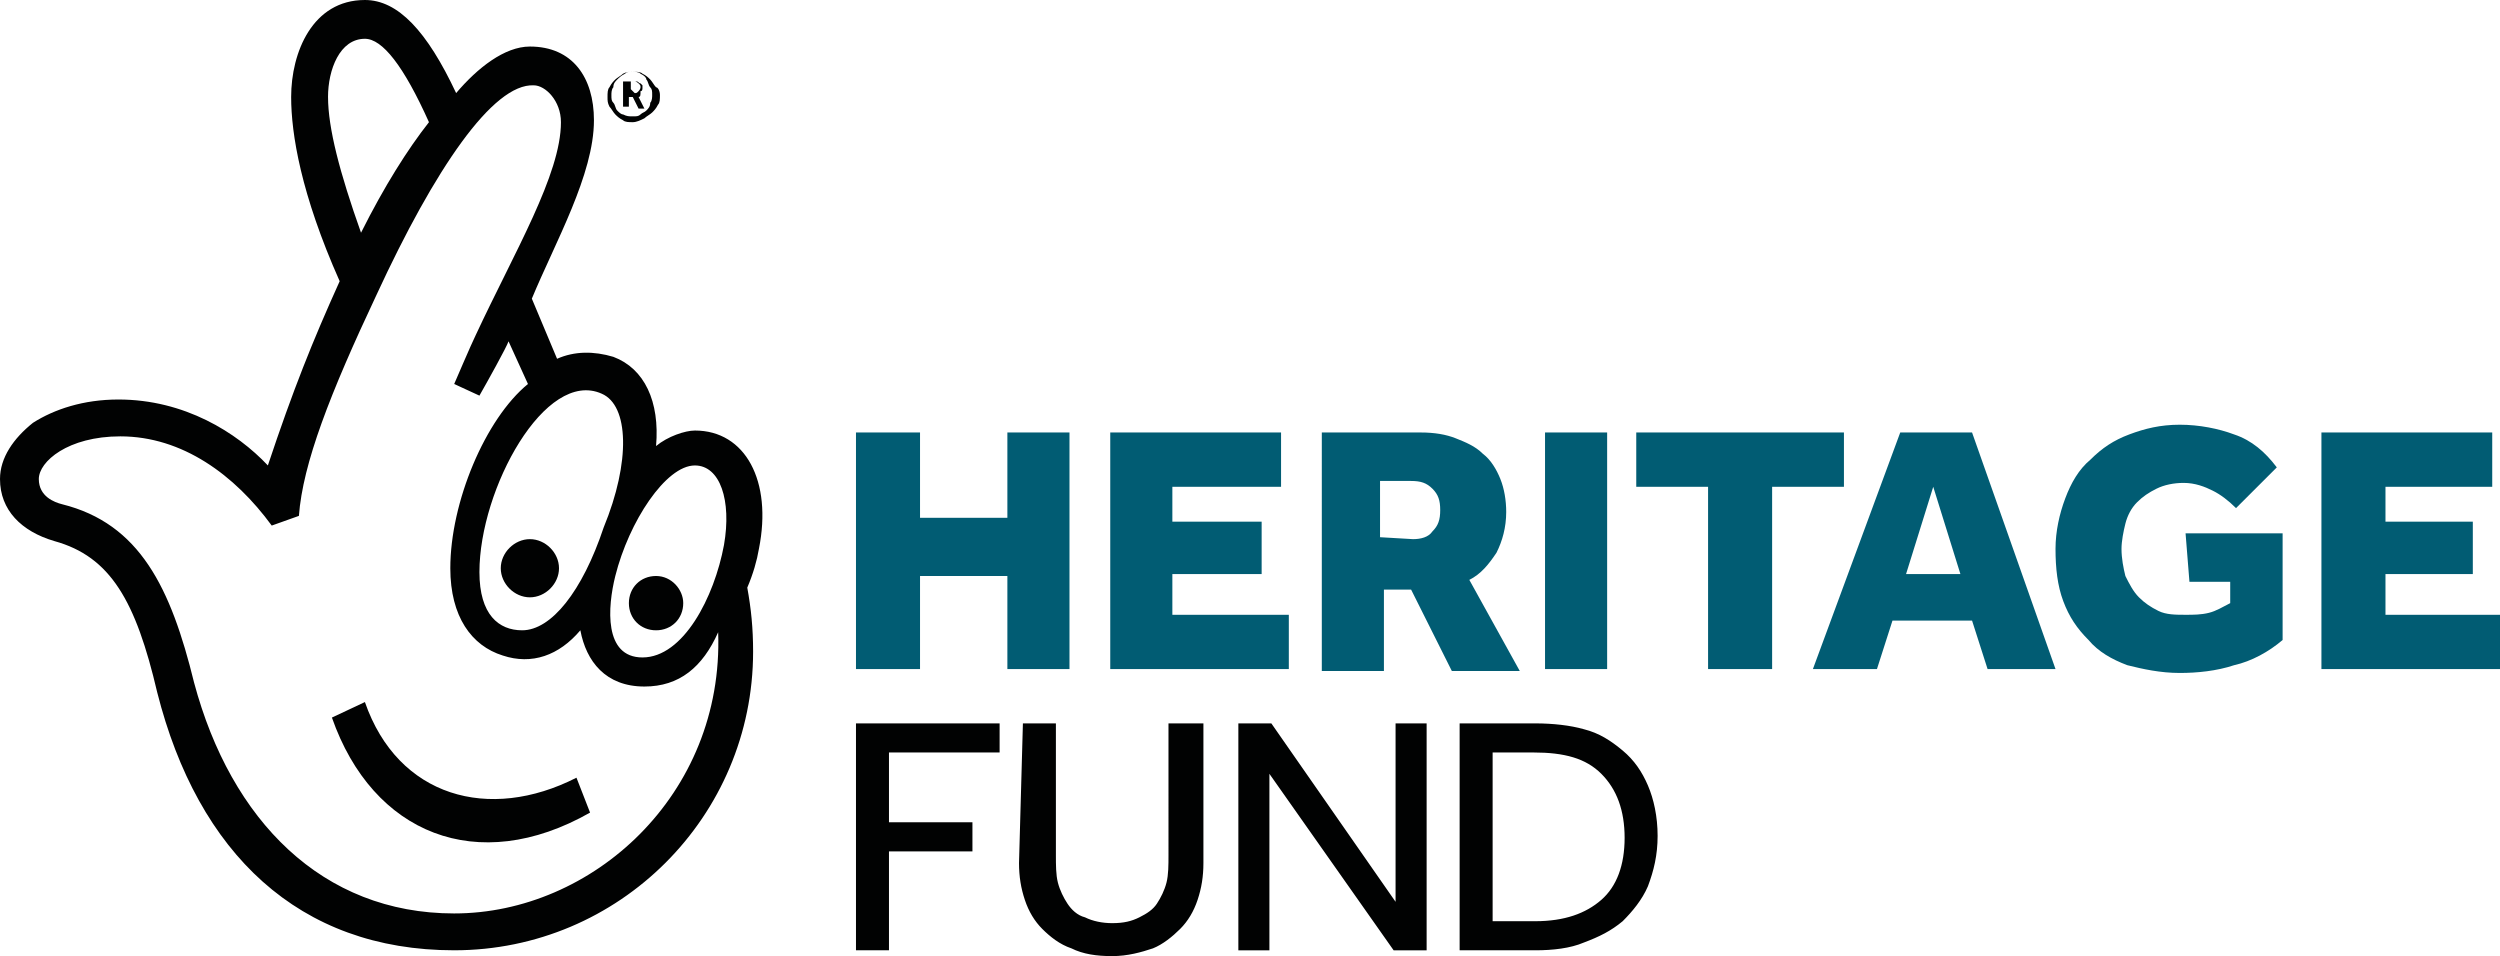 <svg xmlns="http://www.w3.org/2000/svg" width="319" height="122" fill="none" viewBox="0 0 319 122"><g clip-path="url(#clip0)"><path fill="#010202" d="M109.223 92.304h18.327v3.712h-14.117v8.909h10.65v3.712h-10.65v12.621h-4.21M130.523 92.304h4.21v16.828c0 1.237 0 2.474.248 3.464.247.99.743 1.98 1.238 2.722.495.743 1.238 1.485 2.229 1.733.991.495 2.229.742 3.468.742 1.486 0 2.476-.247 3.467-.742.991-.495 1.734-.99 2.229-1.733.495-.742.991-1.732 1.238-2.722.248-.99.248-2.227.248-3.464V92.304h4.458v17.818c0 1.732-.248 3.217-.743 4.701-.495 1.485-1.238 2.723-2.229 3.712-.991.99-2.229 1.98-3.467 2.475-1.486.495-3.22.99-5.201.99-1.982 0-3.716-.248-5.202-.99-1.486-.495-2.724-1.485-3.715-2.475-.99-.989-1.733-2.227-2.229-3.712-.495-1.484-.743-2.969-.743-4.701M158.014 92.304h4.21l15.851 22.767V92.304h3.963v28.954h-4.211l-15.851-22.52v22.52h-3.962M186.249 92.304h9.659c2.229 0 4.458.248 6.192.743 1.981.495 3.467 1.484 4.953 2.722 1.486 1.237 2.477 2.722 3.22 4.454.743 1.732 1.238 3.959 1.238 6.434s-.495 4.455-1.238 6.434c-.743 1.732-1.981 3.217-3.22 4.455-1.486 1.237-2.972 1.979-4.953 2.722-1.734.742-3.963.99-6.192.99h-9.659V92.304Zm9.659 25.242c3.715 0 6.44-.99 8.421-2.723 1.981-1.732 2.972-4.454 2.972-7.918 0-3.465-.991-6.187-2.972-8.167-1.981-1.98-4.706-2.722-8.668-2.722h-5.202v21.53M88.666 54.937c-1.238 0-3.467.742-4.953 1.98.495-5.692-1.486-9.899-5.449-11.384-2.477-.742-4.953-.742-7.182.248l-3.22-7.672c2.972-7.176 7.925-15.837 7.925-22.766 0-5.444-2.724-9.404-8.173-9.404-3.22 0-6.687 2.722-9.411 5.94C54.488 3.958 50.773 0 46.563 0c-6.688 0-9.412 6.682-9.412 12.373 0 4.702 1.238 12.374 6.191 23.51-3.467 7.67-5.944 13.857-9.163 23.508-3.963-4.206-10.65-8.413-19.071-8.413-4.458 0-8.173 1.237-10.898 2.97C1.734 55.926 0 58.401 0 61.123c0 3.96 2.724 6.681 6.935 7.919 7.182 1.98 10.402 7.671 13.126 19.302 5.201 20.539 18.08 32.913 37.894 32.913 21.052 0 38.141-17.075 38.141-38.11 0-2.97-.247-5.444-.743-8.166.743-1.733 1.239-3.465 1.486-4.95 1.734-8.66-1.733-15.095-8.173-15.095Zm-11.888-4.702c3.467 1.485 3.715 8.662.248 17.075-2.725 8.167-6.688 13.116-10.403 13.116-2.972 0-5.448-1.98-5.448-7.424 0-10.64 8.42-25.984 15.603-22.767ZM41.856 12.373c0-3.464 1.486-7.424 4.706-7.424 2.23 0 4.954 3.465 8.173 10.641-2.724 3.465-5.696 8.167-8.668 14.106-2.725-7.672-4.21-13.363-4.21-17.323Zm16.099 104.183c-16.842 0-28.482-11.879-33.188-29.448-2.972-12.126-6.935-20.293-16.842-22.767-.99-.248-2.972-.99-2.972-3.217 0-2.227 3.715-5.445 10.403-5.445 7.925 0 14.612 4.95 19.318 11.384l3.467-1.237c.496-6.682 3.963-15.59 9.907-28.211 7.43-16.086 14.86-26.974 20.061-26.727 1.487 0 3.468 1.98 3.468 4.702 0 6.682-5.944 16.58-10.898 27.221-.495.99-2.724 6.187-2.724 6.187l3.22 1.485c.99-1.732 3.467-6.187 3.715-6.93l2.477 5.445c-5.45 4.454-9.907 15.095-9.907 23.51 0 6.186 2.724 9.898 6.687 11.135 3.715 1.237 7.182 0 9.907-3.217.743 3.96 3.22 7.176 8.173 7.176 4.458 0 7.43-2.474 9.411-6.929.743 20.787-16.098 35.883-33.683 35.883Zm34.426-47.019c-1.238 6.682-5.2 14.353-10.402 14.353-4.953 0-4.458-6.434-3.467-10.393 1.733-6.929 6.44-14.105 10.154-14.105 3.22 0 4.706 4.454 3.715 10.145Z"/><path fill="#010202" d="M75.292 103.688c-14.365 8.166-27.74 2.722-32.94-12.126l4.21-1.98c4.21 12.126 15.85 15.343 26.996 9.651M71.329 72.507c0 1.98-1.734 3.712-3.715 3.712-1.982 0-3.716-1.732-3.716-3.712 0-1.98 1.734-3.712 3.715-3.712 1.982 0 3.716 1.733 3.716 3.712ZM87.18 76.962c0 1.98-1.485 3.464-3.467 3.464-1.98 0-3.467-1.485-3.467-3.464 0-1.98 1.486-3.465 3.468-3.465 1.98 0 3.467 1.732 3.467 3.465ZM80.74 15.59c-.495 0-.99 0-1.238-.247-.495-.248-.743-.495-.99-.742-.249-.248-.496-.743-.744-.99-.248-.495-.248-.743-.248-1.238s0-.99.248-1.237c.248-.495.495-.742.743-.99.248-.247.743-.495.99-.742.496-.248.744-.248 1.24-.248.495 0 .99 0 1.238.248.495.247.743.495.99.742.248.248.496.742.743.99.248 0 .496.495.496.99s0 .99-.248 1.237c-.248.495-.495.742-.743.99s-.743.495-.99.742c-.496.248-.991.495-1.487.495Zm0-.742c.496 0 .743 0 .99-.248.249-.247.496-.247.744-.495.248-.247.495-.494.495-.99.248-.247.248-.742.248-.99 0-.494 0-.742-.248-.989-.247-.247-.247-.742-.495-.99 0-.247-.248-.495-.743-.742-.248-.248-.743-.248-.99-.248-.496 0-.744 0-.991.248-.496.247-.743.495-.991.742-.248.248-.496.495-.496.99-.247.247-.247.742-.247.99 0 .495 0 .742.247.99.248.247.248.742.496.99.248.247.495.495.743.495.495.247.743.247 1.238.247Zm-1.238-4.454h1.734c.247 0 .247.247.495.247l.248.248v.247c0 .247 0 .495-.248.495 0 .495 0 .742-.248.742l.743 1.485h-.743l-.743-1.485h-.495v1.238h-.743v-3.217Zm1.486 1.484c.248 0 .248 0 .495-.247 0 0 .248-.248.248-.495s0-.247-.248-.495c0 0-.247-.247-.495-.247h-.495v.99"/><path fill="#015C73" d="M109.223 55.185h8.173v10.888h11.145V55.185h7.925v30.19h-7.925V73.497h-11.145v11.878h-8.173M141.668 55.185h21.795v6.929h-13.87v4.454h11.393v6.681h-11.393v5.197h14.861v6.93h-22.786M168.663 55.185h12.631c1.734 0 3.22.247 4.458.742 1.239.495 2.477.99 3.468 1.98.99.742 1.733 1.98 2.229 3.217.495 1.237.743 2.722.743 4.207 0 1.98-.495 3.712-1.239 5.196-.99 1.485-1.981 2.722-3.467 3.465l6.44 11.63h-8.669l-5.201-10.393h-3.467v10.394h-7.926V55.185Zm11.641 13.61c.99 0 1.981-.247 2.476-.99.743-.742.991-1.485.991-2.722 0-1.237-.248-1.98-.991-2.722s-1.486-.99-2.724-.99h-3.963v7.177M205.071 55.185h-7.925v30.19h7.925v-30.19ZM217.95 62.114h-9.164v-6.93h26.501v6.93h-9.164v23.261h-8.173M242.47 55.185h9.164l10.65 30.19h-8.668l-1.982-6.186H241.48l-1.982 6.186h-8.173l11.145-30.19Zm7.678 18.064-3.467-11.135-3.468 11.136M278.878 68.052h12.384v13.61c-1.734 1.486-3.963 2.723-6.192 3.218-2.229.742-4.706.99-6.935.99-2.477 0-4.706-.495-6.687-.99-1.981-.742-3.715-1.732-4.953-3.217-1.486-1.485-2.477-2.97-3.22-4.95-.743-1.98-.991-4.206-.991-6.68 0-2.228.496-4.455 1.239-6.435.743-1.98 1.733-3.712 3.219-4.95 1.486-1.484 2.972-2.474 4.954-3.216 1.981-.743 3.962-1.238 6.439-1.238s4.953.495 6.935 1.238c2.229.742 3.963 2.227 5.449 4.207l-5.201 5.196c-.991-.99-1.982-1.732-2.973-2.227-.99-.495-2.229-.99-3.715-.99-1.238 0-2.476.248-3.467.743-.991.495-1.734.99-2.477 1.732-.743.742-1.238 1.732-1.486 2.722-.247.99-.495 2.227-.495 3.217 0 1.237.248 2.475.495 3.465.496.99.991 1.98 1.734 2.722s1.486 1.237 2.477 1.732c.99.495 2.229.495 3.467.495.991 0 1.981 0 2.972-.248.991-.247 1.734-.742 2.725-1.237V74.24h-5.202M296.214 55.185v30.19H319v-6.929h-14.613V73.25h11.145v-6.681h-11.145v-4.454h13.622v-6.93h-21.795Z"/></g><defs><clipPath id="clip0"><path fill="#fff" d="M0 0h319v122H0z"/></clipPath></defs></svg>